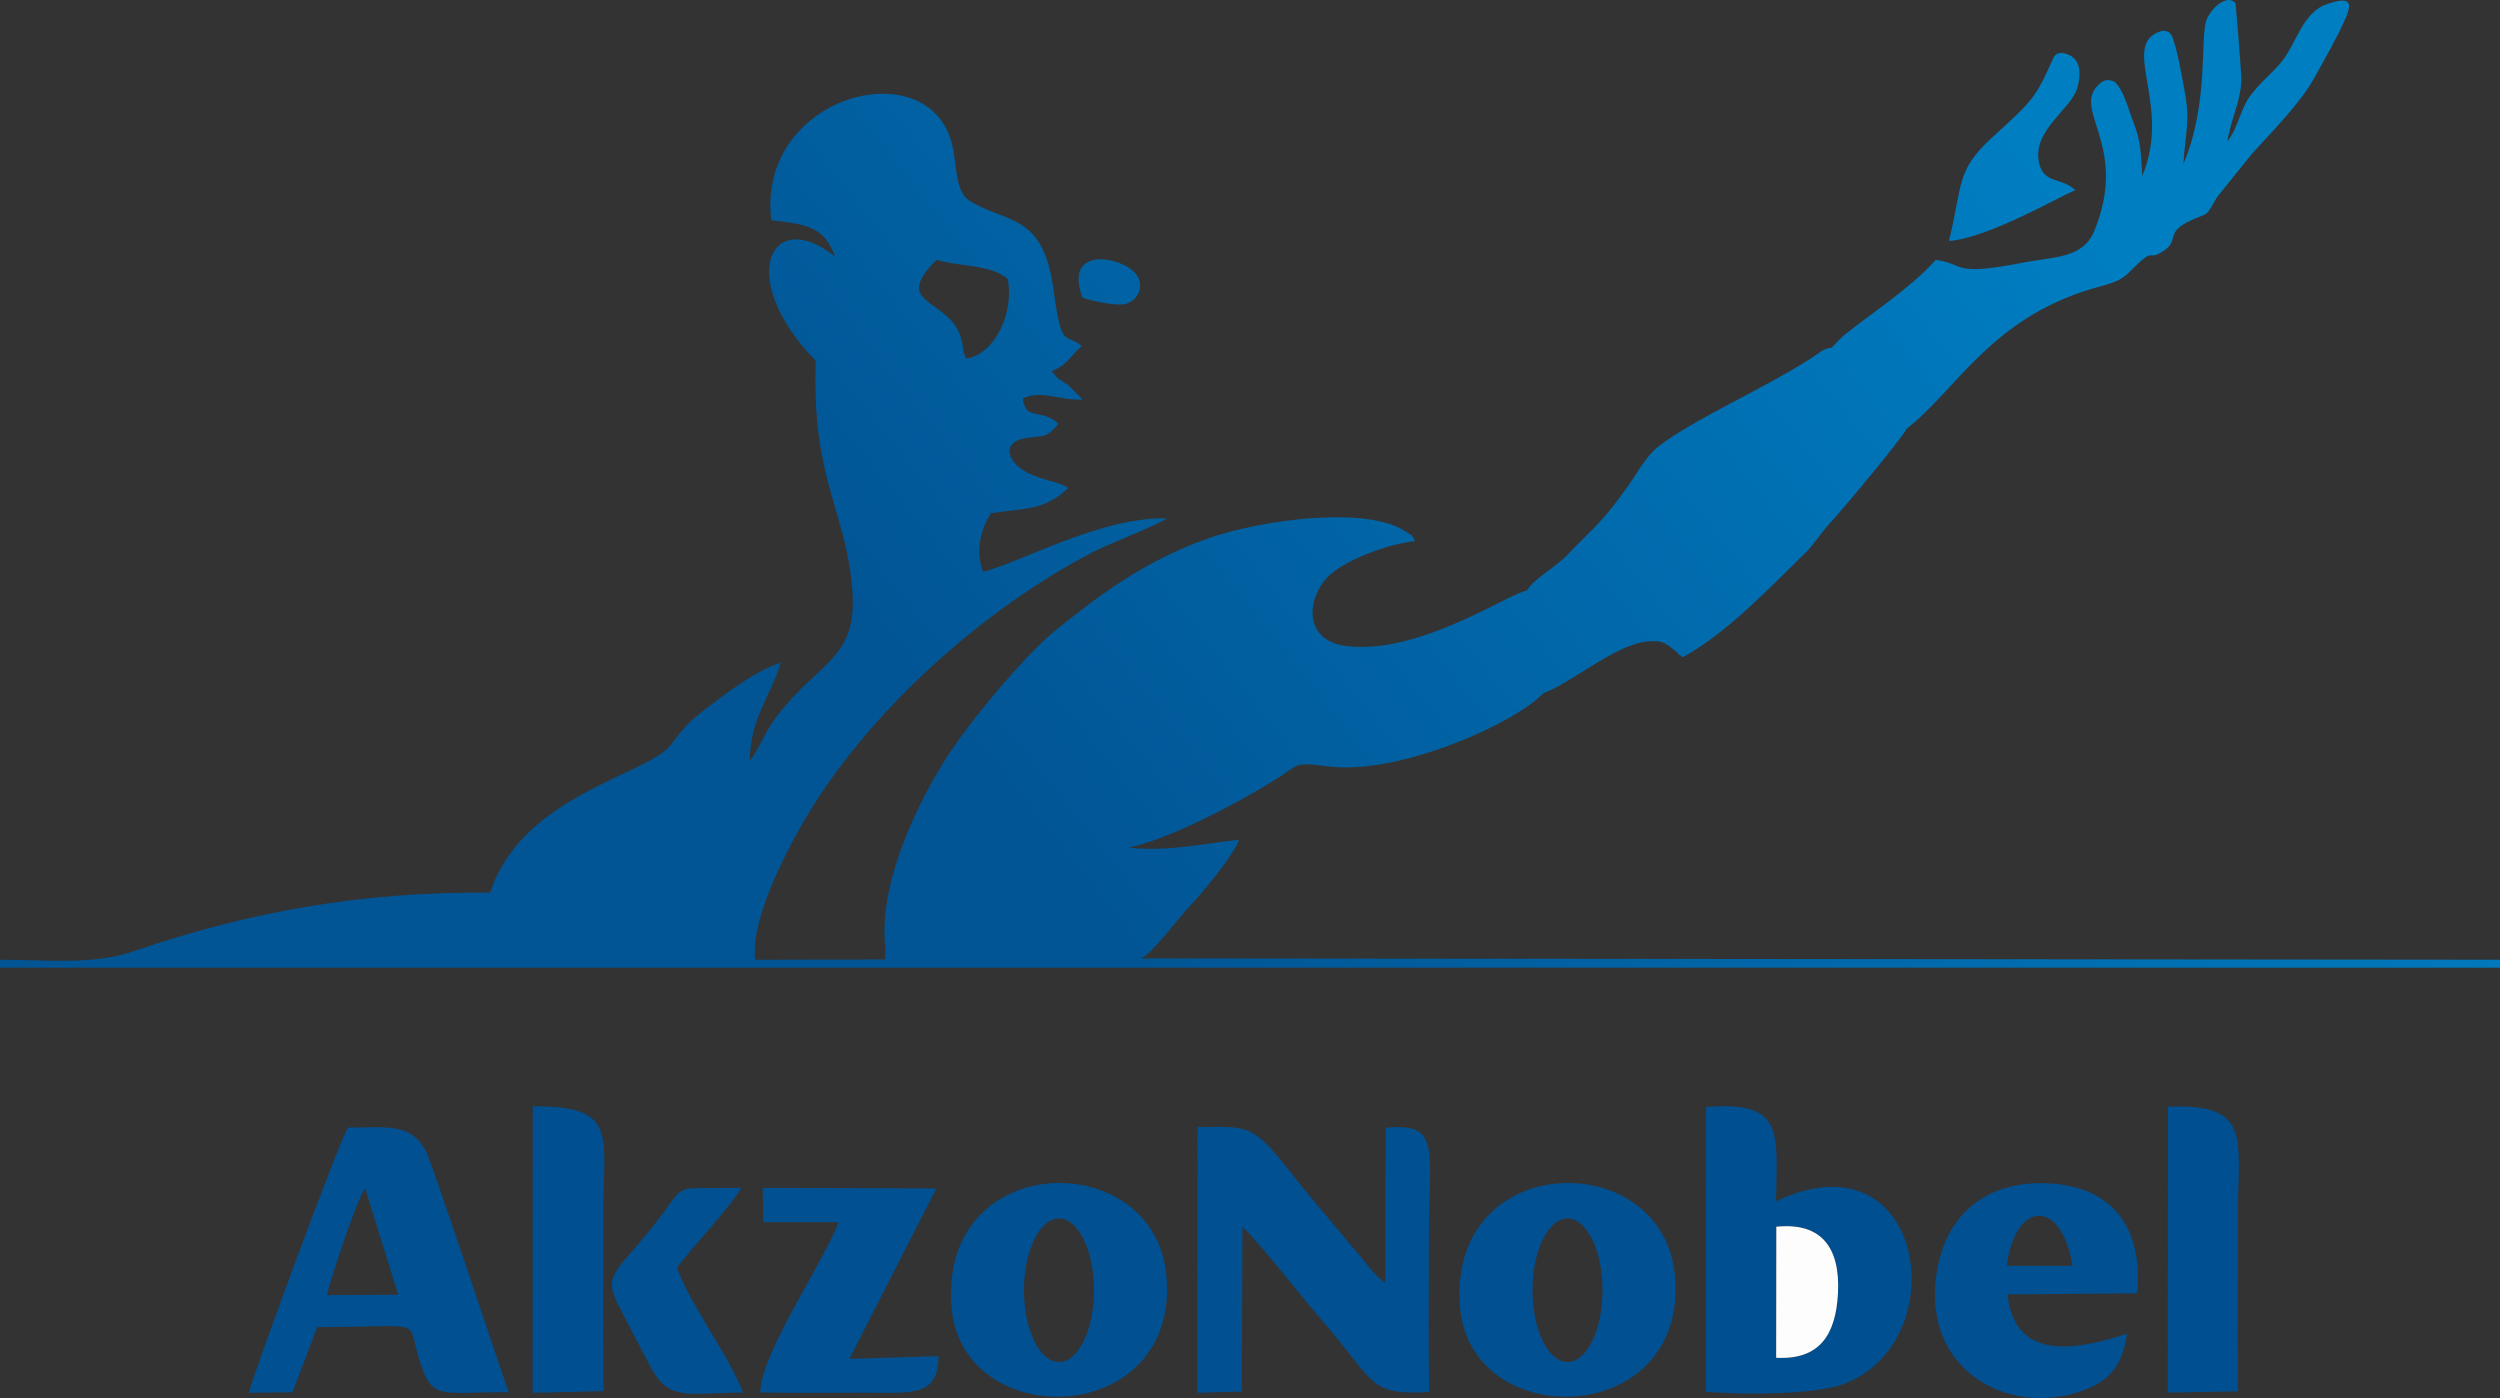<?xml version="1.0" encoding="UTF-8"?>
<!DOCTYPE svg PUBLIC "-//W3C//DTD SVG 1.1//EN" "http://www.w3.org/Graphics/SVG/1.1/DTD/svg11.dtd">
<!-- Creator: CorelDRAW (Niet voor commercieel gebruik) -->
<svg xmlns="http://www.w3.org/2000/svg" xml:space="preserve" width="16.875mm" height="9.437mm" version="1.1" style="shape-rendering:geometricPrecision; text-rendering:geometricPrecision; image-rendering:optimizeQuality; fill-rule:evenodd; clip-rule:evenodd"
viewBox="0 0 1693.36 946.98"
 xmlns:xlink="http://www.w3.org/1999/xlink"
 xmlns:xodm="http://www.corel.com/coreldraw/odm/2003">
 <rect x="0" y="0" width="1693.36" height="946.98" fill="#333333" stroke="none"/>
 <defs>
  <style type="text/css">
   <![CDATA[
    .fil2 {fill:#004F91}
    .fil0 {fill:#015092}
    .fil3 {fill:#FDFDFD}
    .fil1 {fill:url(#id0)}
   ]]>
  </style>
  <linearGradient id="id0" gradientUnits="userSpaceOnUse" x1="167.84" y1="866.82" x2="1525.52" y2="-211.34">
   <stop offset="0" style="stop-opacity:1; stop-color:#015595"/>
   <stop offset="0.349" style="stop-opacity:1; stop-color:#015595"/>
   <stop offset="0.82" style="stop-opacity:1; stop-color:#007EC2"/>
   <stop offset="1" style="stop-opacity:1; stop-color:#007EC2"/>
  </linearGradient>
 </defs>
 <g id="Laag_x0020_1">
  <path class="fil0" d="M644.35 883.93c5.83,87.76 155.43,83.94 145.68,-20.2 -8.15,-87.01 -152.7,-85.59 -145.68,20.2zm72.95 -58.58c13.1,0 23.71,21.75 23.71,48.6 0,26.84 -10.62,48.61 -23.71,48.61 -13.11,0 -23.72,-21.76 -23.72,-48.61 0,-26.84 10.62,-48.6 23.72,-48.6z"/>
  <path class="fil1" d="M654.6 242.87c-2.74,-5.12 -1.63,-6.08 -3.37,-12.88 -7.42,-28.77 -48.59,-22.31 -16.85,-53.99 17.26,4.99 36.47,3.1 48.18,12.88 4.48,22.21 -8.22,50.96 -27.96,53.99zm78.59 -41.35c5.26,2.2 23.5,6 29.19,4.37 9.48,-2.74 13.56,-13.81 5.78,-21.67 -10.93,-11.05 -47.66,-16.88 -34.97,17.31zm586.91 -38.27c27.46,-2.11 76.62,-31.28 85.63,-34.4 -8.9,-8.64 -20.65,-4.45 -24.21,-17.02 -6.53,-23.09 21.67,-37.44 25.66,-52.69 3.39,-12.99 0.4,-20.5 -8.46,-22.93 -3.17,-0.84 -6.36,-0.3 -7.85,3.03 -12.37,27.72 -14.07,28.82 -41.23,53.62 -24.96,22.79 -20,31.39 -29.54,70.38zm-28.69 127.16c33.29,-25.61 56.45,-74.13 125.46,-94.79 10.99,-3.29 18.48,-4.35 24.8,-10.71 19.9,-20.02 11.12,-6.91 23.36,-14.66 11.12,-7.03 2.11,-12.11 15.97,-19.46 15.06,-7.99 11.56,-1.13 20.64,-17.16l23.68 -29.43c13.14,-14.55 32.47,-33.91 42.17,-51.29 4.27,-7.67 14.09,-24.92 19.94,-37.52 6.17,-13.31 5.88,-18.47 -11.46,-12.52 -16.69,5.72 -20.61,27.34 -31.28,39.86 -6.53,7.69 -13.85,13.19 -20.64,22.35 -6.54,8.82 -8.17,21.79 -15.39,30.81 2.17,-15.12 9.81,-28.11 9.46,-43.4 -0.1,-4.73 -3.66,-49.61 -3.84,-50.16 -4.85,-6.48 -15.64,1.73 -19.53,10.72 -4.85,11.21 1.81,56.72 -15.8,97.91 1,-19.94 4.92,-28.44 0.7,-49.8 -2.22,-11.26 -4.5,-26.49 -8.42,-36.6 -0.88,-2.18 -3.86,-4.74 -7.9,-3.32 -27.75,9.26 8.12,49.94 -12.29,97.91 -1,-16.65 -0.85,-23.31 -6.5,-37.78 -3.38,-8.68 -5.99,-20.12 -12.13,-25.82 -2.77,-1.6 -6.36,-1.84 -8.89,0.09 -23.21,17.59 19.74,41 -5.06,101 -7.62,18.41 -27.14,17.21 -47,21.05 -50.36,9.77 -39.27,1.33 -60.32,-1.65 -17.52,20.14 -51.7,41.49 -64.9,53.56l-5.44 5.83c-6.24,0.94 -6.8,2.55 -14.18,7.31 -31.29,20.22 -78.73,40.92 -102.65,59.15 -8.63,6.56 -13.81,16.68 -20,25.53 -18.8,26.86 -23.36,28.6 -43.68,49.77 -6.5,6.78 -21.24,14.71 -26.09,22.8 -12.07,1.94 -72.9,43.56 -121.96,37.66 -30.79,-3.7 -26.89,-34.12 -11.55,-48.14 10.99,-10.03 37.5,-20.61 57.79,-23 -3.53,-6.06 -0.2,-2.28 -5.42,-5.92 -27.27,-19.03 -100.47,-7.76 -133.3,3.58 -44.07,15.23 -75.86,39.51 -104.38,62.45 -22.25,17.9 -61.65,65.8 -76.59,90.2 -19.71,32.2 -44.45,84.87 -38.94,126.22l-0.32 6.84 -88.01 0.22c-3.58,-30.24 26.42,-83.74 38.58,-103.2 43.19,-69.11 117.77,-135.5 190.74,-173.23 10.56,-5.46 42.75,-17.67 49.41,-22.55 -44.6,-1.02 -97.54,29.29 -124.41,36.25 -5.82,-16.04 -0.54,-30.27 5.34,-39.77 23.59,-3.37 37.08,-1.98 52.43,-17.2 -7.5,-4.4 -16.29,-4.82 -26.48,-9.62 -14.37,-6.76 -20.18,-21.04 -2.04,-24.09 11.31,-1.91 13.03,0.94 21.84,-9.6 -11.42,-10.89 -22.18,-1.46 -24.1,-17.11 12.71,-6.18 22.93,1.27 40.55,0.69l-9.51 -9.54c-6.71,-4.83 -6.26,-2.96 -11.46,-9.65 11.4,-5 11.53,-9.35 20.34,-17.11 -11.24,-9.3 -13.62,3.2 -19.23,-38.42 -6.98,-51.84 -31.65,-44.44 -56.65,-59.83 -11.45,-7.04 -7.8,-28.67 -13.83,-44.35 -21.57,-56.09 -130.4,-24.42 -120.64,57.45 25,2.72 36.07,4.92 43.25,24.6 -43.11,-34.74 -68.27,13.7 -13.1,70.65 -2.88,82.03 21.22,101.97 24.85,156.65 3.04,45.67 -22.83,46.36 -52.26,85.4 -6.91,9.16 -10.84,20.66 -17.41,28.97 0.8,-30.66 14.59,-43.9 21.02,-66.64 -19.05,6.39 -39.91,23.07 -53.39,33.4 -9.64,7.4 -13.71,12.63 -20.85,22.13 -15.59,20.69 -101.03,33.95 -122.47,100.26 -86.5,-0.7 -162.19,12.45 -242.59,40.02 -26.47,9.07 -59.5,5.43 -89.42,5.43l0 5.37 1693.35 0 0 -5.37 -920.61 -0.91c6.98,-2.19 25.04,-26.96 33.44,-35.76 7.44,-7.79 29.61,-34.2 33.04,-44.59 -24.08,2.68 -50.31,8.32 -74.79,5.25 27.74,-5.6 73.48,-29.96 98.49,-45.44 18.11,-11.21 12.28,-12.59 37.06,-9.48 48.02,6.03 126.9,-29.63 145.43,-49.67 17.2,-5.78 48.65,-32.79 69.77,-34.9 10.33,-1.03 12.34,0.55 18.59,5.52 4.37,3.46 0.67,1.41 6.07,5.07 30.48,-16.71 59.56,-47.94 82.47,-70.17 6.62,-6.43 10.81,-13.85 17.23,-20.72 8.65,-9.23 49.86,-58.71 51.85,-63.89z"/>
  <path class="fil0" d="M841.57 831.16c10.64,9.28 42.71,50.54 54.51,64.04 35.74,40.89 30.28,50.09 71.92,47.71 -0.61,-35.55 -0.15,-71.42 -0.17,-107.01 -0.01,-56.88 8.63,-75.8 -29.25,-71.99l-0.32 105.1c-7.51,-5.95 -9.5,-8.74 -15.18,-15.97l-39.17 -46.76c-35.66,-45.13 -33.74,-43.47 -72.74,-42.83l-0.17 179.95 30.12 -0.84 0.46 -111.4z"/>
  <path class="fil2" d="M1203.18 830.92c31.09,-3.17 43.41,14.75 41.76,45.28 -1.5,27.73 -12.24,45.04 -41.86,43.5l0.1 -88.78zm-47.75 111.67c21.75,2.31 72.1,2.18 91.59,-4.51 78.48,-26.91 57.96,-172.77 -44.01,-124.43 0.59,-45.95 5.95,-68.46 -47.4,-63.76l-0.18 192.69z"/>
  <path class="fil0" d="M221.44 877.24c1.43,-7.05 19.97,-64.9 25.87,-72.3l22.44 72.02 -48.31 0.28zm-6.61 21.69c73.21,-0.14 60.83,-6.27 68.56,19.95 9.11,30.98 13.89,23.71 61.12,24.15 -6.19,-17.64 -51.74,-155.03 -55.93,-163.1 -10.43,-20.04 -27.31,-15.97 -52.91,-16.18 -5.5,8.39 -63.55,165 -67.08,179.68l29.54 -0.39 16.71 -44.11z"/>
  <path class="fil0" d="M988.8 883.93c5.83,87.76 155.43,83.94 145.68,-20.2 -8.15,-87.01 -152.7,-85.59 -145.68,20.2zm72.95 -58.58c13.1,0 23.71,21.75 23.71,48.6 0,26.84 -10.62,48.61 -23.71,48.61 -13.11,0 -23.72,-21.76 -23.72,-48.61 0,-26.84 10.62,-48.6 23.72,-48.6z"/>
  <path class="fil0" d="M1359.28 857.42c5.85,-45.03 37.35,-45.46 44.52,0l-44.52 0zm81.42 45.98c-35.32,11.54 -76.14,18.5 -80.93,-26.67l87.86 -0.69c4.02,-43.62 -16.12,-71.56 -58.11,-74.37 -41.96,-2.8 -68.41,18.92 -76.28,53.21 -16.26,70.77 45.82,106.69 98.91,86.55 17.12,-6.49 25.81,-17.28 28.55,-38.03z"/>
  <path class="fil0" d="M517.05 827.79l51.09 0c-10.53,27.51 -52.97,89.29 -53.2,115.4 23.73,0.43 47.67,0.12 71.43,0.13 30.34,0 49.34,3.24 49.34,-24.75l-60.37 1.82 58.9 -115.42 -117.69 -0.38 0.51 23.2z"/>
  <path class="fil2" d="M360.72 943.4l48.08 -1.09c-0.5,-40.44 -0.11,-81.1 -0.11,-121.57 -0.01,-52.41 10.09,-71.73 -47.84,-71.39l-0.12 194.05z"/>
  <path class="fil2" d="M1468.31 943.29l47.66 -0.87c-0.59,-40.44 -0.11,-81.21 -0.11,-121.68 0,-49.26 9.64,-73.49 -47.42,-71.12l-0.13 193.68z"/>
  <path class="fil0" d="M458.54 858.65c10.82,-14.66 36.36,-41.02 43.59,-54.17 -48.13,1.22 -36.35,-4.31 -55.52,20.58 -27.57,35.83 -38.58,37.29 -28.42,57.56 6.89,13.73 14.7,28.53 22.52,43.3 12.47,23.55 24.37,17.54 62.63,17.34 -9.95,-25.87 -35.88,-59.32 -44.79,-84.61z"/>
  <path class="fil3" d="M1203.07 919.69c29.62,1.55 40.37,-15.77 41.86,-43.5 1.65,-30.52 -10.68,-48.45 -41.76,-45.28l-0.1 88.78z"/>
 </g>
</svg>
